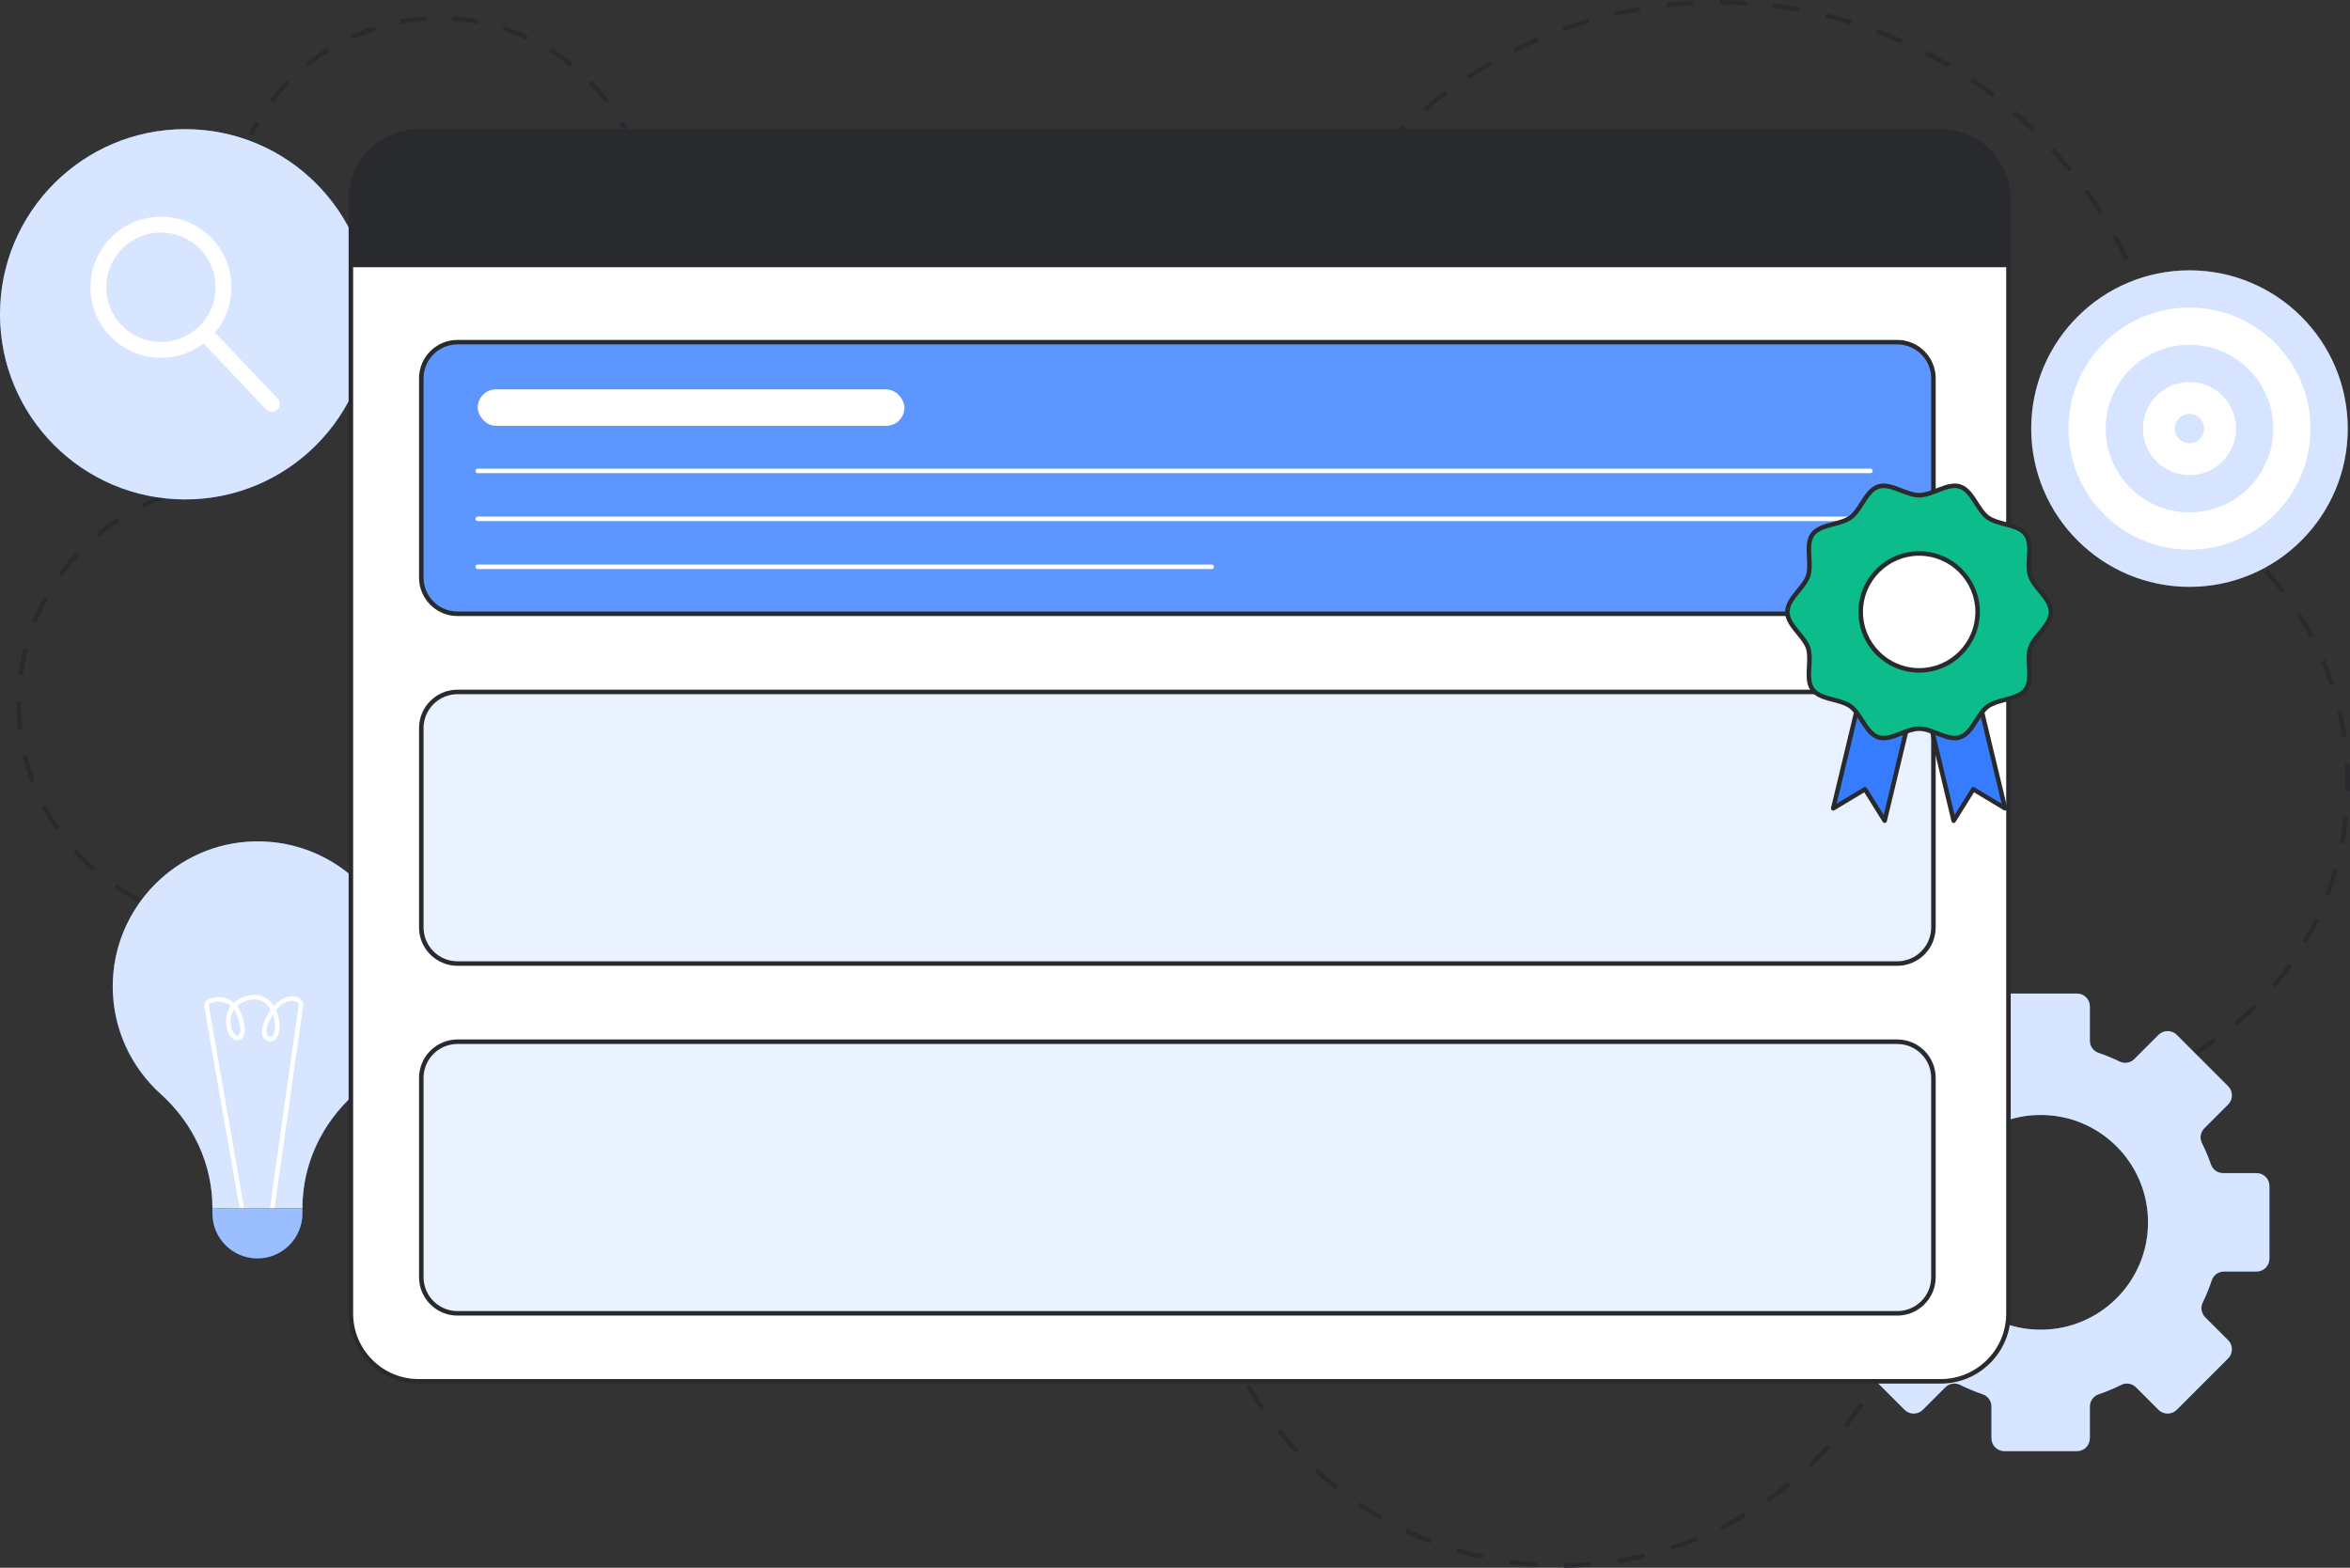 <svg xmlns="http://www.w3.org/2000/svg" id="Layer_2" data-name="Layer 2" viewBox="0 0 1041.599 694.852" style="width: 100%; height: 100%;"><rect x="0" y="0" width="1041.599" height="694.852" fill="#333333" stroke="none"/><g id="Layer_2-2" data-name="Layer 2"><g><g><g><path d="m849.298,567.088l-1.957-.413c.409-1.937.787-3.907,1.125-5.858l1.971.341c-.341,1.975-.725,3.97-1.138,5.93Z" fill="#292a2e"></path><path d="m693.145,694.852l-.016-2c3.969-.032,7.988-.216,11.944-.548l.167,1.993c-4.007.336-8.076.522-12.096.555Zm-12.106-.359c-4.006-.27-8.058-.695-12.043-1.264l.282-1.979c3.937.562,7.939.981,11.896,1.248l-.135,1.995Zm36.217-1.663l-.317-1.975c3.917-.63,7.862-1.418,11.724-2.343l.466,1.945c-3.911.937-7.905,1.735-11.872,2.373Zm-60.176-1.751c-3.936-.862-7.88-1.881-11.724-3.029l.572-1.916c3.796,1.134,7.691,2.14,11.579,2.991l-.428,1.954Zm83.708-3.884l-.611-1.904c3.773-1.21,7.554-2.583,11.24-4.08l.753,1.853c-3.732,1.516-7.562,2.906-11.381,4.131Zm-106.9-3.046c-3.759-1.439-7.507-3.039-11.142-4.756l.854-1.809c3.589,1.695,7.291,3.275,11.002,4.696l-.715,1.868Zm129.321-6.059l-.89-1.791c3.554-1.765,7.088-3.688,10.505-5.716l1.021,1.72c-3.459,2.054-7.038,4-10.636,5.787Zm-151.212-4.282c-3.493-1.987-6.957-4.134-10.295-6.382l1.117-1.659c3.297,2.22,6.717,4.341,10.167,6.303l-.988,1.738Zm172.023-8.071l-1.146-1.639c3.255-2.276,6.464-4.705,9.538-7.217l1.266,1.549c-3.112,2.543-6.361,5.002-9.657,7.307Zm-192.103-5.453c-3.154-2.49-6.255-5.133-9.217-7.857l1.354-1.473c2.926,2.69,5.988,5.301,9.103,7.76l-1.239,1.569Zm210.843-9.862l-1.378-1.45c2.878-2.735,5.689-5.614,8.355-8.559l1.482,1.343c-2.699,2.98-5.545,5.896-8.459,8.666Zm-228.661-6.521c-2.749-2.937-5.419-6.014-7.938-9.145l1.559-1.254c2.488,3.093,5.125,6.132,7.84,9.033l-1.46,1.366Zm244.906-11.421l-1.579-1.228c2.437-3.136,4.785-6.405,6.978-9.714l1.667,1.104c-2.22,3.352-4.597,6.661-7.065,9.837Zm-260.078-7.436c-2.279-3.312-4.462-6.751-6.487-10.224l1.728-1.008c2,3.43,4.156,6.827,6.407,10.098l-1.647,1.134Zm273.446-12.745l-1.746-.976c1.936-3.466,3.764-7.051,5.434-10.656l1.814.84c-1.69,3.651-3.541,7.282-5.502,10.792Zm-285.64-8.16c-1.762-3.618-3.407-7.345-4.89-11.078l1.858-.738c1.464,3.687,3.089,7.368,4.829,10.94l-1.798.876Zm295.81-13.804l-1.873-.701c1.388-3.711,2.655-7.529,3.764-11.349l1.921.558c-1.124,3.868-2.406,7.734-3.812,11.493Z" fill="#292a2e"></path><path d="m537.775,581.562c-.596-1.912-1.165-3.862-1.689-5.796l1.931-.523c.518,1.911,1.079,3.836,1.667,5.724l-1.909.596Z" fill="#292a2e"></path></g><g><path d="m77.989,406.527c-1.936-.573-3.873-1.211-5.758-1.896l.683-1.88c1.848.671,3.746,1.296,5.643,1.857l-.567,1.918Z" fill="#292a2e"></path><path d="m61.099,399.8c-3.597-1.833-7.113-3.907-10.45-6.166l1.121-1.656c3.269,2.213,6.712,4.245,10.237,6.04l-.908,1.782Zm-20.056-13.575c-3.03-2.651-5.929-5.523-8.618-8.536l1.492-1.332c2.634,2.952,5.475,5.766,8.443,8.363l-1.317,1.505Zm-16.123-18.065c-2.296-3.314-4.411-6.804-6.284-10.373l1.771-.93c1.836,3.497,3.907,6.916,6.157,10.164l-1.644,1.139Zm-11.256-21.434c-1.427-3.777-2.632-7.675-3.582-11.586l1.943-.472c.93,3.831,2.111,7.65,3.509,11.351l-1.871.707Zm-5.713-23.521c-.43-3.714-.647-7.496-.648-11.239l.004-.873,2,.017-.004.856c0,3.667.214,7.371.634,11.009l-1.986.229Zm2.197-23.946l-1.982-.265c.532-3.985,1.318-7.989,2.338-11.9l1.936.504c-.999,3.833-1.77,7.756-2.291,11.661Zm5.979-22.958l-1.86-.735c1.486-3.76,3.216-7.456,5.143-10.986l1.756.958c-1.888,3.458-3.583,7.08-5.038,10.764Zm11.364-20.823l-1.624-1.168c2.353-3.272,4.936-6.432,7.677-9.391l1.467,1.359c-2.685,2.898-5.215,5.994-7.52,9.199Zm16.117-17.402l-1.289-1.529c3.08-2.596,6.354-5.03,9.734-7.234l1.093,1.675c-3.312,2.16-6.52,4.545-9.538,7.089Zm19.869-12.96l-.88-1.796c3.623-1.775,7.39-3.343,11.196-4.661l.654,1.89c-3.729,1.291-7.42,2.828-10.971,4.567Z" fill="#292a2e"></path><path d="m85.933,217.35l-.417-1.956c1.967-.419,3.974-.782,5.965-1.08l.295,1.979c-1.95.291-3.916.646-5.843,1.057Z" fill="#292a2e"></path></g><g id="b_1_idea"><path id="b_1_idea-2" data-name="b_1_idea" d="m178.455,437.215c.042-35.999-29.533-65.116-65.727-64.302-34.773.782-62.861,29.635-62.761,64.417.054,18.885,8.262,35.851,21.289,47.569,14.383,12.937,22.921,31.133,22.899,50.477v.07s39.884.046,39.884.046v-.069c.022-19.322,8.558-37.508,22.967-50.382,13.144-11.743,21.427-28.813,21.449-47.827Z" fill="#367cff"></path><path id="b_1_idea-3" data-name="b_1_idea" d="m178.455,437.215c.042-35.999-29.533-65.116-65.727-64.302-34.773.782-62.861,29.635-62.761,64.417.054,18.885,8.262,35.851,21.289,47.569,14.383,12.937,22.921,31.133,22.899,50.477v.07s39.884.046,39.884.046v-.069c.022-19.322,8.558-37.508,22.967-50.382,13.144-11.743,21.427-28.813,21.449-47.827Z" fill="#fff" opacity=".8"></path><g id="b_1_idea-4" data-name="b_1_idea"><path d="m106.205,535.634l-15.632-89.352c-.284-1.625.69-3.21,2.266-3.687,2.468-.747,6.1-1.218,9.385.779.5.304.973.655,1.418,1.052,1.356-1.246,3.082-2.215,5.13-2.848,5.81-1.795,9.413.494,11.411,2.731.427.478.815.993,1.167,1.534,2.727-3.005,5.855-4.557,8.721-4.232,1.718.194,2.961.773,3.695,1.722.783,1.012.661,2.053.644,2.168l-12.763,90.117-1.98-.28,12.763-90.118c.008-.111.027-1.326-2.583-1.621-2.376-.271-5.079,1.244-7.474,4.111,1.796,3.915,1.987,8.583.782,11.332-.685,1.563-1.812,2.436-3.172,2.458-1.505.026-2.684-.607-3.319-1.778-1.51-2.785.375-7.869,2.765-11.414.189-.28.381-.553.576-.817-.381-.67-.818-1.294-1.313-1.849-2.338-2.618-5.477-3.343-9.328-2.152-1.912.591-3.326,1.437-4.367,2.395,1.538,1.983,2.633,4.695,3.27,8.108.759,4.065-.469,5.776-1.269,6.435-.838.69-1.937.865-2.938.466-2.3-.914-4.045-4.839-3.892-8.75.093-2.383.832-4.494,2.133-6.233-.352-.313-.724-.588-1.115-.826-2.653-1.613-5.688-1.202-7.767-.574-.609.185-.985.798-.875,1.428l15.632,89.352-1.97.345Zm14.766-86.035c-2.324,3.522-3.443,7.521-2.549,9.169.174.322.542.767,1.528.731.548-.009,1.01-.433,1.373-1.261.891-2.034.778-5.527-.352-8.639Zm-17.31-2.16c-1.135,1.7-1.446,3.503-1.496,4.782-.138,3.519,1.44,6.34,2.632,6.813.188.074.557.153.929-.152.289-.238,1.183-1.266.574-4.523-.543-2.907-1.426-5.221-2.639-6.92Z" fill="#fff"></path></g><path id="b_1_idea-5" data-name="b_1_idea" d="m94.141,535.47h39.885v2.331c0,11.006-8.936,19.942-19.942,19.942h0c-11.006,0-19.942-8.936-19.942-19.942v-2.331h0Z" transform="translate(.632 -.131) rotate(.066)" fill="#367cff"></path><path id="b_1_idea-6" data-name="b_1_idea" d="m94.141,535.47h39.885v2.331c0,11.006-8.936,19.942-19.942,19.942h0c-11.006,0-19.942-8.936-19.942-19.942v-2.331h0Z" transform="translate(.632 -.131) rotate(.066)" fill="#fff" opacity=".5"></path></g><g><path d="m111.9,60.238l-1.788-.896c.903-1.804,1.874-3.599,2.884-5.335l1.729,1.006c-.989,1.7-1.939,3.458-2.824,5.225Z" fill="#292a2e"></path><path d="m286.012,87.032c-.6-3.726-1.435-7.452-2.483-11.076l1.921-.556c1.071,3.702,1.924,7.508,2.537,11.314l-1.975.317Zm-6.296-21.768c-1.484-3.474-3.196-6.888-5.087-10.147l1.729-1.004c1.933,3.33,3.681,6.817,5.197,10.366l-1.839.785Zm-11.376-19.596c-2.28-3.007-4.771-5.901-7.403-8.604l1.433-1.396c2.689,2.761,5.234,5.718,7.564,8.79l-1.594,1.209Zm-147.312-.101l-1.592-1.21c2.333-3.07,4.882-6.025,7.574-8.783l1.431,1.397c-2.634,2.698-5.128,5.59-7.413,8.595Zm131.5-16.127c-2.939-2.353-6.063-4.55-9.284-6.533l1.049-1.703c3.29,2.025,6.481,4.271,9.485,6.674l-1.25,1.562Zm-115.67-.084l-1.248-1.563c3.01-2.404,6.204-4.646,9.491-6.664l1.047,1.704c-3.218,1.976-6.343,4.17-9.29,6.523Zm96.377-11.803c-3.436-1.58-6.996-2.961-10.582-4.105l.607-1.905c3.663,1.168,7.3,2.579,10.81,4.193l-.836,1.817Zm-77.069-.056l-.83-1.819c3.505-1.6,7.146-3.001,10.822-4.163l.603,1.907c-3.598,1.137-7.163,2.509-10.595,4.075Zm55.483-6.825c-3.708-.695-7.498-1.165-11.263-1.397l.123-1.996c3.847.237,7.719.718,11.508,1.428l-.368,1.966Zm-33.877-.006l-.366-1.966c3.792-.707,7.664-1.185,11.507-1.421l.123,1.996c-3.762.232-7.552.7-11.264,1.391Z" fill="#292a2e"></path><path d="m289.15,104.36l-1.999-.056c.055-1.966.047-3.963-.025-5.936l1.999-.072c.073,2.015.081,4.055.025,6.063Z" fill="#292a2e"></path></g><g><circle cx="82.055" cy="139.294" r="82.055" fill="#367cff"></circle><circle cx="82.055" cy="139.294" r="82.055" fill="#fff" opacity=".8"></circle><g><path d="m99.748,140.403c-1.197,2.597-2.771,5.069-4.732,7.338-5.458,6.319-13.05,10.134-21.378,10.743-8.328.609-16.394-2.062-22.712-7.521-6.319-5.458-10.134-13.05-10.743-21.378-.609-8.328,2.063-16.393,7.521-22.713,5.458-6.319,13.05-10.134,21.378-10.743,8.327-.608,16.394,2.062,22.713,7.52h0c10.774,9.307,13.636,24.424,7.954,36.753Zm-50.436-23.217c-1.694,3.676-2.44,7.74-2.137,11.889.472,6.46,3.432,12.349,8.333,16.583,4.901,4.234,11.158,6.305,17.618,5.834,6.46-.472,12.349-3.431,16.583-8.333,8.739-10.119,7.619-25.46-2.5-34.201-4.901-4.234-11.158-6.305-17.618-5.834-6.46.472-12.349,3.431-16.583,8.333-1.515,1.754-2.753,3.682-3.697,5.729Z" fill="#fff"></path><path d="m123.692,180.506c-.181.392-.437.758-.77,1.073-1.404,1.334-3.623,1.277-4.957-.127l-29.663-31.229c-1.334-1.404-1.278-3.625.127-4.957,1.404-1.334,3.623-1.277,4.957.127l29.664,31.229c1.018,1.072,1.225,2.618.642,3.883Z" fill="#fff"></path></g></g><g><path d="m570.615,141.037l-1.904-.612c.612-1.901,1.261-3.823,1.93-5.713l1.886.668c-.663,1.872-1.306,3.775-1.912,5.657Z" fill="#292a2e"></path><path d="m957.18,160.053c-.831-3.822-1.785-7.669-2.837-11.432l1.926-.539c1.063,3.801,2.027,7.686,2.866,11.546l-1.954.425Zm-6.341-22.679c-1.271-3.697-2.67-7.406-4.156-11.023l1.85-.76c1.501,3.653,2.913,7.399,4.198,11.133l-1.892.65Zm-374.054-12.986l-1.843-.776c1.532-3.638,3.194-7.28,4.938-10.823l1.795.883c-1.727,3.509-3.372,7.115-4.89,10.717Zm365.104-8.799c-1.696-3.526-3.518-7.047-5.415-10.464l1.749-.971c1.916,3.451,3.755,7.006,5.468,10.567l-1.803.867Zm-354.703-12.327l-1.739-.987c1.951-3.436,4.03-6.857,6.179-10.167l1.678,1.089c-2.127,3.278-4.186,6.665-6.117,10.066Zm343.271-8.267c-2.095-3.304-4.315-6.588-6.599-9.761l1.623-1.168c2.307,3.205,4.549,6.521,6.665,9.858l-1.689,1.071Zm-330.443-11.495l-1.61-1.187c2.345-3.182,4.815-6.335,7.344-9.372l1.537,1.279c-2.503,3.007-4.95,6.128-7.271,9.279Zm316.685-7.625c-2.465-3.034-5.055-6.035-7.697-8.921l1.476-1.351c2.668,2.915,5.284,5.947,7.773,9.01l-1.552,1.262Zm-301.607-10.485l-1.459-1.368c2.703-2.881,5.528-5.72,8.397-8.438l1.375,1.452c-2.84,2.69-5.638,5.501-8.313,8.354Zm285.702-6.889c-2.81-2.727-5.735-5.403-8.695-7.955l1.306-1.515c2.989,2.577,5.944,5.28,8.782,8.034l-1.393,1.436Zm-268.597-9.313l-1.287-1.53c3.02-2.54,6.158-5.027,9.328-7.391l1.195,1.604c-3.139,2.341-6.246,4.803-9.236,7.318Zm250.751-6.067c-3.108-2.374-6.33-4.686-9.575-6.872l1.117-1.659c3.278,2.208,6.532,4.543,9.671,6.941l-1.214,1.59Zm-231.866-8.014l-1.1-1.671c3.299-2.171,6.706-4.273,10.127-6.248l1,1.732c-3.388,1.956-6.762,4.037-10.028,6.187Zm212.323-5.152c-3.361-1.986-6.832-3.9-10.314-5.688l.914-1.779c3.518,1.807,7.022,3.74,10.418,5.746l-1.018,1.722Zm-191.925-6.625l-.897-1.787c3.53-1.771,7.159-3.461,10.786-5.023l.791,1.837c-3.591,1.546-7.185,3.22-10.68,4.974Zm170.979-4.134c-3.575-1.578-7.246-3.072-10.912-4.44l.699-1.874c3.702,1.382,7.41,2.891,11.02,4.484l-.808,1.83Zm-149.349-5.182l-.683-1.88c3.713-1.348,7.513-2.602,11.296-3.729l.571,1.917c-3.746,1.116-7.509,2.358-11.185,3.692Zm127.286-3.059c-3.747-1.157-7.567-2.216-11.354-3.148l.479-1.942c3.824.942,7.682,2.012,11.466,3.18l-.59,1.911Zm-104.719-3.663l-.458-1.947c3.848-.904,7.769-1.705,11.654-2.379l.342,1.971c-3.846.667-7.728,1.46-11.538,2.355Zm81.847-1.967c-3.851-.712-7.768-1.318-11.644-1.801l.247-1.984c3.915.488,7.871,1.1,11.76,1.818l-.363,1.967Zm-58.655-2.061l-.226-1.987c3.923-.445,7.91-.778,11.849-.99l.107,1.997c-3.9.21-7.847.54-11.731.98Zm35.282-.85c-3.899-.253-7.86-.393-11.773-.414l.011-2c3.953.021,7.954.162,11.893.418l-.13,1.996Z" fill="#292a2e"></path><path d="m960.179,177.605c-.247-1.968-.526-3.957-.831-5.912l1.977-.308c.308,1.975.59,3.983.839,5.971l-1.984.249Z" fill="#292a2e"></path></g><g><path d="m995.336,245.465c-1.449-1.345-2.947-2.677-4.453-3.961l1.298-1.522c1.527,1.302,3.046,2.653,4.515,4.017l-1.36,1.466Z" fill="#292a2e"></path><path d="m904.584,487.677l-.053-1.999c3.891-.103,7.825-.373,11.691-.801l.221,1.988c-3.922.435-7.912.708-11.859.812Zm-11.886-.185c-3.945-.228-7.925-.626-11.829-1.185l.283-1.979c3.848.55,7.771.943,11.661,1.167l-.115,1.997Zm35.495-2.433l-.387-1.962c3.822-.753,7.655-1.677,11.393-2.747l.551,1.923c-3.792,1.085-7.681,2.023-11.557,2.786Zm22.839-6.537l-.711-1.869c3.642-1.385,7.266-2.941,10.77-4.626l.866,1.803c-3.555,1.709-7.23,3.288-10.925,4.692Zm21.414-10.296l-1.017-1.723c3.354-1.98,6.663-4.128,9.832-6.384l1.16,1.63c-3.215,2.288-6.571,4.467-9.975,6.477Zm19.364-13.779l-1.294-1.525c2.964-2.515,5.862-5.192,8.613-7.957l1.418,1.41c-2.791,2.805-5.73,5.521-8.737,8.072Zm16.761-16.841l-1.53-1.288c2.512-2.984,4.922-6.104,7.166-9.273l1.633,1.155c-2.275,3.214-4.721,6.379-7.268,9.406Zm13.718-19.387l-1.724-1.014c1.971-3.352,3.823-6.831,5.504-10.342l1.804.863c-1.706,3.562-3.584,7.092-5.584,10.492Zm10.256-21.422l-1.871-.707c1.375-3.64,2.611-7.384,3.673-11.127l1.924.546c-1.077,3.797-2.33,7.595-3.726,11.288Zm6.48-22.852l-1.964-.381c.74-3.817,1.326-7.716,1.742-11.588l1.988.214c-.422,3.928-1.016,7.883-1.767,11.755Zm2.538-23.618l-2-.045c.023-1.058.036-2.116.036-3.173,0-2.839-.088-5.713-.262-8.544l1.996-.122c.176,2.871.266,5.787.266,8.666,0,1.072-.012,2.146-.036,3.218Zm-3.433-23.418c-.564-3.854-1.298-7.728-2.183-11.515l1.947-.455c.897,3.841,1.642,7.771,2.214,11.68l-1.979.29Zm-5.327-22.805c-1.201-3.702-2.576-7.397-4.085-10.984l1.844-.776c1.531,3.639,2.926,7.388,4.144,11.143l-1.902.617Zm-9.086-21.583c-1.81-3.447-3.79-6.857-5.885-10.135l1.686-1.077c2.125,3.326,4.134,6.786,5.97,10.283l-1.771.93Zm-12.611-19.734c-2.363-3.085-4.893-6.111-7.517-8.993l1.479-1.347c2.663,2.924,5.229,5.994,7.626,9.124l-1.588,1.216Z" fill="#292a2e"></path><path d="m869.149,484.121c-1.953-.451-3.924-.951-5.857-1.486l.533-1.928c1.906.527,3.849,1.02,5.774,1.464l-.45,1.949Z" fill="#292a2e"></path></g><g><circle cx="970.451" cy="189.954" r="70.148" fill="#fff"></circle><circle cx="970.451" cy="189.954" r="70.148" fill="#367cff" opacity=".2"></circle><circle cx="970.451" cy="189.954" r="53.643" fill="#fff"></circle><circle cx="970.451" cy="189.954" r="37.137" fill="#367cff" opacity=".2"></circle><circle cx="970.451" cy="189.954" r="20.632" fill="#fff"></circle><circle cx="970.451" cy="189.954" r="6.522" fill="#367cff" opacity=".2"></circle></g><path d="m1000.178,519.941h-14.83c-2.41,0-4.58-1.52-5.37-3.8-1.14-3.28-2.49-6.46-4.02-9.53-1.1-2.19-.65-4.83,1.08-6.56l10.54-10.54c2.23-2.23,2.23-5.85,0-8.08l-22.77-22.76c-2.23-2.23-5.84-2.23-8.08,0l-10.73,10.73c-1.71,1.71-4.33,2.17-6.51,1.1-3.01-1.47-6.13-2.76-9.34-3.85-2.31-.78-3.85-2.96-3.85-5.39v-15.2c0-3.15-2.55-5.71-5.71-5.71h-32.19c-3.16,0-5.71,2.56-5.71,5.71v15.2c0,2.43-1.54,4.61-3.85,5.39-3.21,1.09-6.33,2.38-9.34,3.85-2.18,1.07-4.8.61-6.51-1.1l-10.73-10.73c-2.23-2.23-5.85-2.23-8.08,0l-22.77,22.76c-2.23,2.23-2.23,5.85,0,8.08l10.54,10.54c1.73,1.73,2.18,4.37,1.08,6.56-1.53,3.07-2.88,6.25-4.01,9.53-.8,2.28-2.97,3.8-5.38,3.8h-14.83c-3.16,0-5.71,2.56-5.71,5.71v32.2c0,3.15,2.55,5.71,5.71,5.71h14.44c2.47,0,4.65,1.58,5.42,3.92,1.12,3.37,2.46,6.64,3.99,9.79,1.07,2.2.64,4.83-1.08,6.55l-10.17,10.17c-2.23,2.23-2.23,5.84,0,8.07l22.77,22.77c2.23,2.23,5.85,2.23,8.08,0l9.97-9.97c1.74-1.74,4.4-2.16,6.6-1.06,3.21,1.6,6.54,3,9.97,4.16,2.32.79,3.89,2.96,3.89,5.41v14.06c0,3.16,2.55,5.72,5.71,5.72h32.19c3.16,0,5.71-2.56,5.71-5.72v-14.06c0-2.45,1.57-4.62,3.89-5.41,3.43-1.16,6.76-2.56,9.97-4.16,2.2-1.1,4.86-.68,6.6,1.06l9.97,9.97c2.24,2.23,5.85,2.23,8.08,0l22.77-22.77c2.23-2.23,2.23-5.84,0-8.07l-10.17-10.17c-1.72-1.72-2.15-4.35-1.08-6.55,1.53-3.15,2.87-6.42,3.99-9.79.77-2.34,2.95-3.92,5.42-3.92h14.44c3.16,0,5.71-2.56,5.71-5.71v-32.2c0-3.15-2.55-5.71-5.71-5.71Zm-95.68,69.39c-26.28,0-47.59-21.3-47.59-47.58s21.31-47.59,47.59-47.59,47.58,21.31,47.58,47.59-21.3,47.58-47.58,47.58Z" fill="#367cff"></path><path d="m1000.178,519.941h-14.83c-2.41,0-4.58-1.52-5.37-3.8-1.14-3.28-2.49-6.46-4.02-9.53-1.1-2.19-.65-4.83,1.08-6.56l10.54-10.54c2.23-2.23,2.23-5.85,0-8.08l-22.77-22.76c-2.23-2.23-5.84-2.23-8.08,0l-10.73,10.73c-1.71,1.71-4.33,2.17-6.51,1.1-3.01-1.47-6.13-2.76-9.34-3.85-2.31-.78-3.85-2.96-3.85-5.39v-15.2c0-3.15-2.55-5.71-5.71-5.71h-32.19c-3.16,0-5.71,2.56-5.71,5.71v15.2c0,2.43-1.54,4.61-3.85,5.39-3.21,1.09-6.33,2.38-9.34,3.85-2.18,1.07-4.8.61-6.51-1.1l-10.73-10.73c-2.23-2.23-5.85-2.23-8.08,0l-22.77,22.76c-2.23,2.23-2.23,5.85,0,8.08l10.54,10.54c1.73,1.73,2.18,4.37,1.08,6.56-1.53,3.07-2.88,6.25-4.01,9.53-.8,2.28-2.97,3.8-5.38,3.8h-14.83c-3.16,0-5.71,2.56-5.71,5.71v32.2c0,3.15,2.55,5.71,5.71,5.71h14.44c2.47,0,4.65,1.58,5.42,3.92,1.12,3.37,2.46,6.64,3.99,9.79,1.07,2.2.64,4.83-1.08,6.55l-10.17,10.17c-2.23,2.23-2.23,5.84,0,8.07l22.77,22.77c2.23,2.23,5.85,2.23,8.08,0l9.97-9.97c1.74-1.74,4.4-2.16,6.6-1.06,3.21,1.6,6.54,3,9.97,4.16,2.32.79,3.89,2.96,3.89,5.41v14.06c0,3.16,2.55,5.72,5.71,5.72h32.19c3.16,0,5.71-2.56,5.71-5.72v-14.06c0-2.45,1.57-4.62,3.89-5.41,3.43-1.16,6.76-2.56,9.97-4.16,2.2-1.1,4.86-.68,6.6,1.06l9.97,9.97c2.24,2.23,5.85,2.23,8.08,0l22.77-22.77c2.23-2.23,2.23-5.84,0-8.07l-10.17-10.17c-1.72-1.72-2.15-4.35-1.08-6.55,1.53-3.15,2.87-6.42,3.99-9.79.77-2.34,2.95-3.92,5.42-3.92h14.44c3.16,0,5.71-2.56,5.71-5.71v-32.2c0-3.15-2.55-5.71-5.71-5.71Zm-95.68,69.39c-26.28,0-47.59-21.3-47.59-47.58s21.31-47.59,47.59-47.59,47.58,21.31,47.58,47.59-21.3,47.58-47.58,47.58Z" fill="#fff" opacity=".8"></path></g><g><rect x="155.526" y="58.239" width="734.688" height="553.975" rx="30" ry="30" fill="#fff"></rect><path d="m860.215,613.214H185.526c-17.093,0-31-13.907-31-31V88.239c0-17.093,13.907-31,31-31h674.688c17.094,0,31,13.907,31,31v493.975c0,17.093-13.906,31-31,31ZM185.526,59.239c-15.991,0-29,13.009-29,29v493.975c0,15.991,13.009,29,29,29h674.688c15.99,0,29-13.009,29-29V88.239c0-15.991-13.01-29-29-29H185.526Z" fill="#292a2e"></path><g><rect x="186.733" y="461.704" width="670.233" height="120.38" rx="16.028" ry="16.028" fill="#367cff"></rect><rect x="186.733" y="306.678" width="670.233" height="120.38" rx="16.028" ry="16.028" fill="#367cff"></rect><g fill="none" opacity=".9"><rect x="186.733" y="461.704" width="670.233" height="120.38" rx="16.028" ry="16.028" fill="#fff"></rect></g><g fill="none" opacity=".9"><rect x="186.733" y="306.678" width="670.233" height="120.38" rx="16.028" ry="16.028" fill="#fff"></rect></g><g><rect x="186.733" y="151.651" width="670.233" height="120.38" rx="16.028" ry="16.028" fill="#367cff"></rect><rect x="186.733" y="151.651" width="670.233" height="120.38" rx="16.028" ry="16.028" fill="#fff" opacity=".2"></rect><path d="m840.938,273.031H202.761c-9.389,0-17.028-7.639-17.028-17.028v-88.323c0-9.39,7.639-17.028,17.028-17.028h638.177c9.39,0,17.028,7.639,17.028,17.028v88.323c0,9.39-7.639,17.028-17.028,17.028ZM202.761,152.651c-8.287,0-15.028,6.742-15.028,15.028v88.323c0,8.287,6.741,15.028,15.028,15.028h638.177c8.287,0,15.028-6.742,15.028-15.028v-88.323c0-8.287-6.742-15.028-15.028-15.028H202.761Z" fill="#292a2e"></path><rect x="211.753" y="172.567" width="189.123" height="16.174" rx="8.087" ry="8.087" fill="#fff"></rect><g><path d="m537.051,252.213H211.754c-.552,0-1-.448-1-1s.448-1,1-1h325.297c.552,0,1,.448,1,1s-.448,1-1,1Z" fill="#fff"></path><path d="m829.051,230.961H211.754c-.552,0-1-.448-1-1s.448-1,1-1h617.297c.552,0,1,.448,1,1s-.448,1-1,1Z" fill="#fff"></path><path d="m829.051,209.708H211.754c-.552,0-1-.448-1-1s.448-1,1-1h617.297c.552,0,1,.448,1,1s-.448,1-1,1Z" fill="#fff"></path></g></g><path d="m840.938,428.058H202.761c-9.389,0-17.028-7.639-17.028-17.028v-88.323c0-9.39,7.639-17.028,17.028-17.028h638.177c9.39,0,17.028,7.639,17.028,17.028v88.323c0,9.39-7.639,17.028-17.028,17.028Zm-638.177-120.38c-8.287,0-15.028,6.742-15.028,15.028v88.323c0,8.287,6.741,15.028,15.028,15.028h638.177c8.287,0,15.028-6.742,15.028-15.028v-88.323c0-8.287-6.742-15.028-15.028-15.028H202.761Z" fill="#292a2e"></path><path d="m840.938,583.084H202.761c-9.389,0-17.028-7.639-17.028-17.028v-88.323c0-9.39,7.639-17.028,17.028-17.028h638.177c9.39,0,17.028,7.639,17.028,17.028v88.323c0,9.39-7.639,17.028-17.028,17.028Zm-638.177-120.38c-8.287,0-15.028,6.742-15.028,15.028v88.323c0,8.287,6.741,15.028,15.028,15.028h638.177c8.287,0,15.028-6.742,15.028-15.028v-88.323c0-8.287-6.742-15.028-15.028-15.028H202.761Z" fill="#292a2e"></path></g><path d="m890.214,88.235v30.188H155.53v-30.188c0-16.569,13.431-30,30-30h674.684c16.569,0,30,13.431,30,30Z" fill="#292a2e"></path></g><g><g><polygon points="835.347 363.735 826.638 349.797 812.552 358.264 838.413 250.518 861.208 255.989 835.347 363.735" fill="#367cff"></polygon><path d="m835.347,364.735c-.341,0-.664-.175-.848-.47l-8.188-13.105-13.244,7.961c-.345.208-.781.188-1.106-.05-.325-.238-.475-.648-.381-1.04l25.861-107.747c.062-.258.224-.48.45-.619s.499-.182.756-.12l22.795,5.472c.537.129.868.668.739,1.206l-25.861,107.746c-.094.392-.414.689-.812.753-.054.009-.107.013-.161.013Zm-8.71-15.938c.334,0,.66.167.849.47l7.445,11.916,25.071-104.455-20.851-5.005-25.071,104.455,12.042-7.238c.161-.097.339-.143.514-.143Z" fill="#292a2e"></path></g><g><polygon points="865.929 363.735 874.637 349.797 888.724 358.264 862.863 250.518 840.068 255.989 865.929 363.735" fill="#367cff"></polygon><path d="m865.929,364.735c-.053,0-.107-.004-.161-.013-.398-.064-.718-.362-.812-.753l-25.861-107.746c-.129-.537.202-1.077.739-1.206l22.795-5.472c.258-.062.53-.019.756.12s.388.361.45.619l25.861,107.747c.094.392-.056.802-.381,1.04-.325.238-.762.258-1.106.05l-13.244-7.961-8.188,13.105c-.185.295-.507.47-.848.47Zm-24.656-108.007l25.071,104.455,7.445-11.916c.289-.462.895-.61,1.363-.327l12.042,7.238-25.071-104.455-20.851,5.005Z" fill="#292a2e"></path></g><g><path d="m909.055,271.213c0,5.942-7.458,10.632-9.199,15.993-1.804,5.556,1.41,13.723-1.956,18.348-3.4,4.671-12.182,4.121-16.853,7.521-4.625,3.366-6.797,11.907-12.353,13.711-5.361,1.741-12.115-3.835-18.056-3.835s-12.695,5.576-18.056,3.835c-5.556-1.804-7.729-10.345-12.354-13.711-4.671-3.4-13.453-2.85-16.853-7.521-3.366-4.625-.152-12.791-1.956-18.347-1.741-5.361-9.199-10.052-9.199-15.993s7.458-10.632,9.199-15.993c1.804-5.556-1.41-13.723,1.956-18.348,3.4-4.671,12.182-4.121,16.853-7.521,4.625-3.366,6.797-11.907,12.353-13.711,5.361-1.741,12.115,3.835,18.056,3.835s12.695-5.576,18.056-3.835c5.556,1.804,7.729,10.345,12.354,13.711,4.671,3.4,13.453,2.85,16.853,7.521,3.366,4.625.152,12.791,1.956,18.347,1.741,5.361,9.199,10.052,9.199,15.993Z" fill="#0cbc8b"></path><path d="m866.46,328.121c-2.638,0-5.41-1.073-8.112-2.119-2.606-1.008-5.3-2.051-7.71-2.051s-5.104,1.043-7.71,2.051c-3.589,1.389-7.299,2.825-10.655,1.735-3.517-1.142-5.712-4.571-7.836-7.886-1.527-2.384-2.969-4.637-4.797-5.967-1.862-1.355-4.596-2.075-7.24-2.771-3.78-.996-7.689-2.025-9.833-4.97-2.118-2.911-1.897-6.925-1.683-10.806.151-2.75.308-5.593-.415-7.821-.681-2.098-2.354-4.135-4.126-6.292-2.518-3.065-5.122-6.235-5.122-10.01s2.604-6.945,5.122-10.011c1.771-2.156,3.445-4.193,4.126-6.291.724-2.229.567-5.072.416-7.821-.214-3.882-.435-7.896,1.683-10.806,2.143-2.945,6.052-3.975,9.833-4.97,2.644-.696,5.378-1.416,7.241-2.771,1.829-1.331,3.271-3.583,4.797-5.967,2.124-3.315,4.319-6.744,7.835-7.886,3.359-1.088,7.067.347,10.655,1.735,2.605,1.008,5.3,2.051,7.71,2.051s5.104-1.043,7.71-2.051c3.589-1.388,7.298-2.825,10.655-1.735,3.517,1.142,5.712,4.571,7.835,7.887,1.527,2.384,2.969,4.636,4.797,5.967,1.862,1.355,4.596,2.075,7.24,2.771,3.78.996,7.689,2.025,9.833,4.97,2.118,2.911,1.897,6.924,1.683,10.806-.151,2.75-.308,5.593.416,7.82.681,2.098,2.354,4.135,4.126,6.292,2.518,3.065,5.122,6.235,5.122,10.01s-2.604,6.945-5.122,10.01c-1.771,2.157-3.445,4.194-4.126,6.292-.724,2.229-.567,5.072-.416,7.821.214,3.882.435,7.896-1.683,10.806-2.144,2.945-6.053,3.974-9.833,4.97-2.644.696-5.378,1.416-7.241,2.771-1.828,1.331-3.27,3.583-4.797,5.967-2.123,3.316-4.319,6.745-7.836,7.886-.828.269-1.678.384-2.542.384Zm-15.822-6.17c2.783,0,5.655,1.111,8.432,2.186,3.413,1.32,6.635,2.569,9.315,1.698,2.836-.921,4.747-3.904,6.77-7.062,1.559-2.435,3.171-4.953,5.304-6.505,2.166-1.577,5.085-2.345,7.908-3.088,3.6-.948,7.001-1.843,8.725-4.212,1.699-2.335,1.507-5.825,1.303-9.519-.161-2.933-.329-5.966.51-8.549.798-2.458,2.671-4.738,4.483-6.944,2.294-2.793,4.667-5.682,4.667-8.741s-2.373-5.948-4.667-8.741c-1.812-2.206-3.685-4.486-4.483-6.944-.839-2.583-.671-5.615-.51-8.548.204-3.695.396-7.185-1.304-9.52-1.724-2.369-5.125-3.265-8.725-4.213-2.823-.743-5.742-1.512-7.908-3.088-2.133-1.552-3.746-4.07-5.305-6.506-2.022-3.158-3.933-6.142-6.769-7.062-2.681-.871-5.904.377-9.316,1.698-2.777,1.075-5.648,2.186-8.432,2.186s-5.655-1.111-8.432-2.187c-3.413-1.321-6.636-2.569-9.315-1.698-2.836.921-4.746,3.904-6.769,7.062-1.56,2.435-3.172,4.954-5.305,6.506-2.166,1.577-5.085,2.345-7.908,3.088-3.6.948-7,1.843-8.725,4.212-1.699,2.335-1.507,5.825-1.303,9.519.161,2.933.329,5.966-.51,8.549-.798,2.458-2.671,4.738-4.482,6.943-2.295,2.793-4.667,5.682-4.667,8.741s2.373,5.948,4.667,8.741c1.812,2.206,3.685,4.486,4.483,6.944.838,2.583.671,5.615.51,8.548-.204,3.695-.396,7.185,1.303,9.52,1.725,2.369,5.125,3.265,8.725,4.213,2.823.743,5.742,1.512,7.908,3.088,2.133,1.552,3.746,4.071,5.305,6.506,2.022,3.158,3.933,6.142,6.769,7.062,2.678.869,5.902-.377,9.315-1.698,2.777-1.075,5.649-2.186,8.433-2.186Z" fill="#292a2e"></path></g><g><circle cx="850.638" cy="271.213" r="25.909" fill="#fff"></circle><path d="m850.638,298.122c-14.838,0-26.909-12.071-26.909-26.909s12.071-26.909,26.909-26.909,26.909,12.071,26.909,26.909-12.071,26.909-26.909,26.909Zm0-51.818c-13.735,0-24.909,11.174-24.909,24.909s11.174,24.909,24.909,24.909,24.909-11.174,24.909-24.909-11.174-24.909-24.909-24.909Z" fill="#292a2e"></path></g></g></g></g></svg>